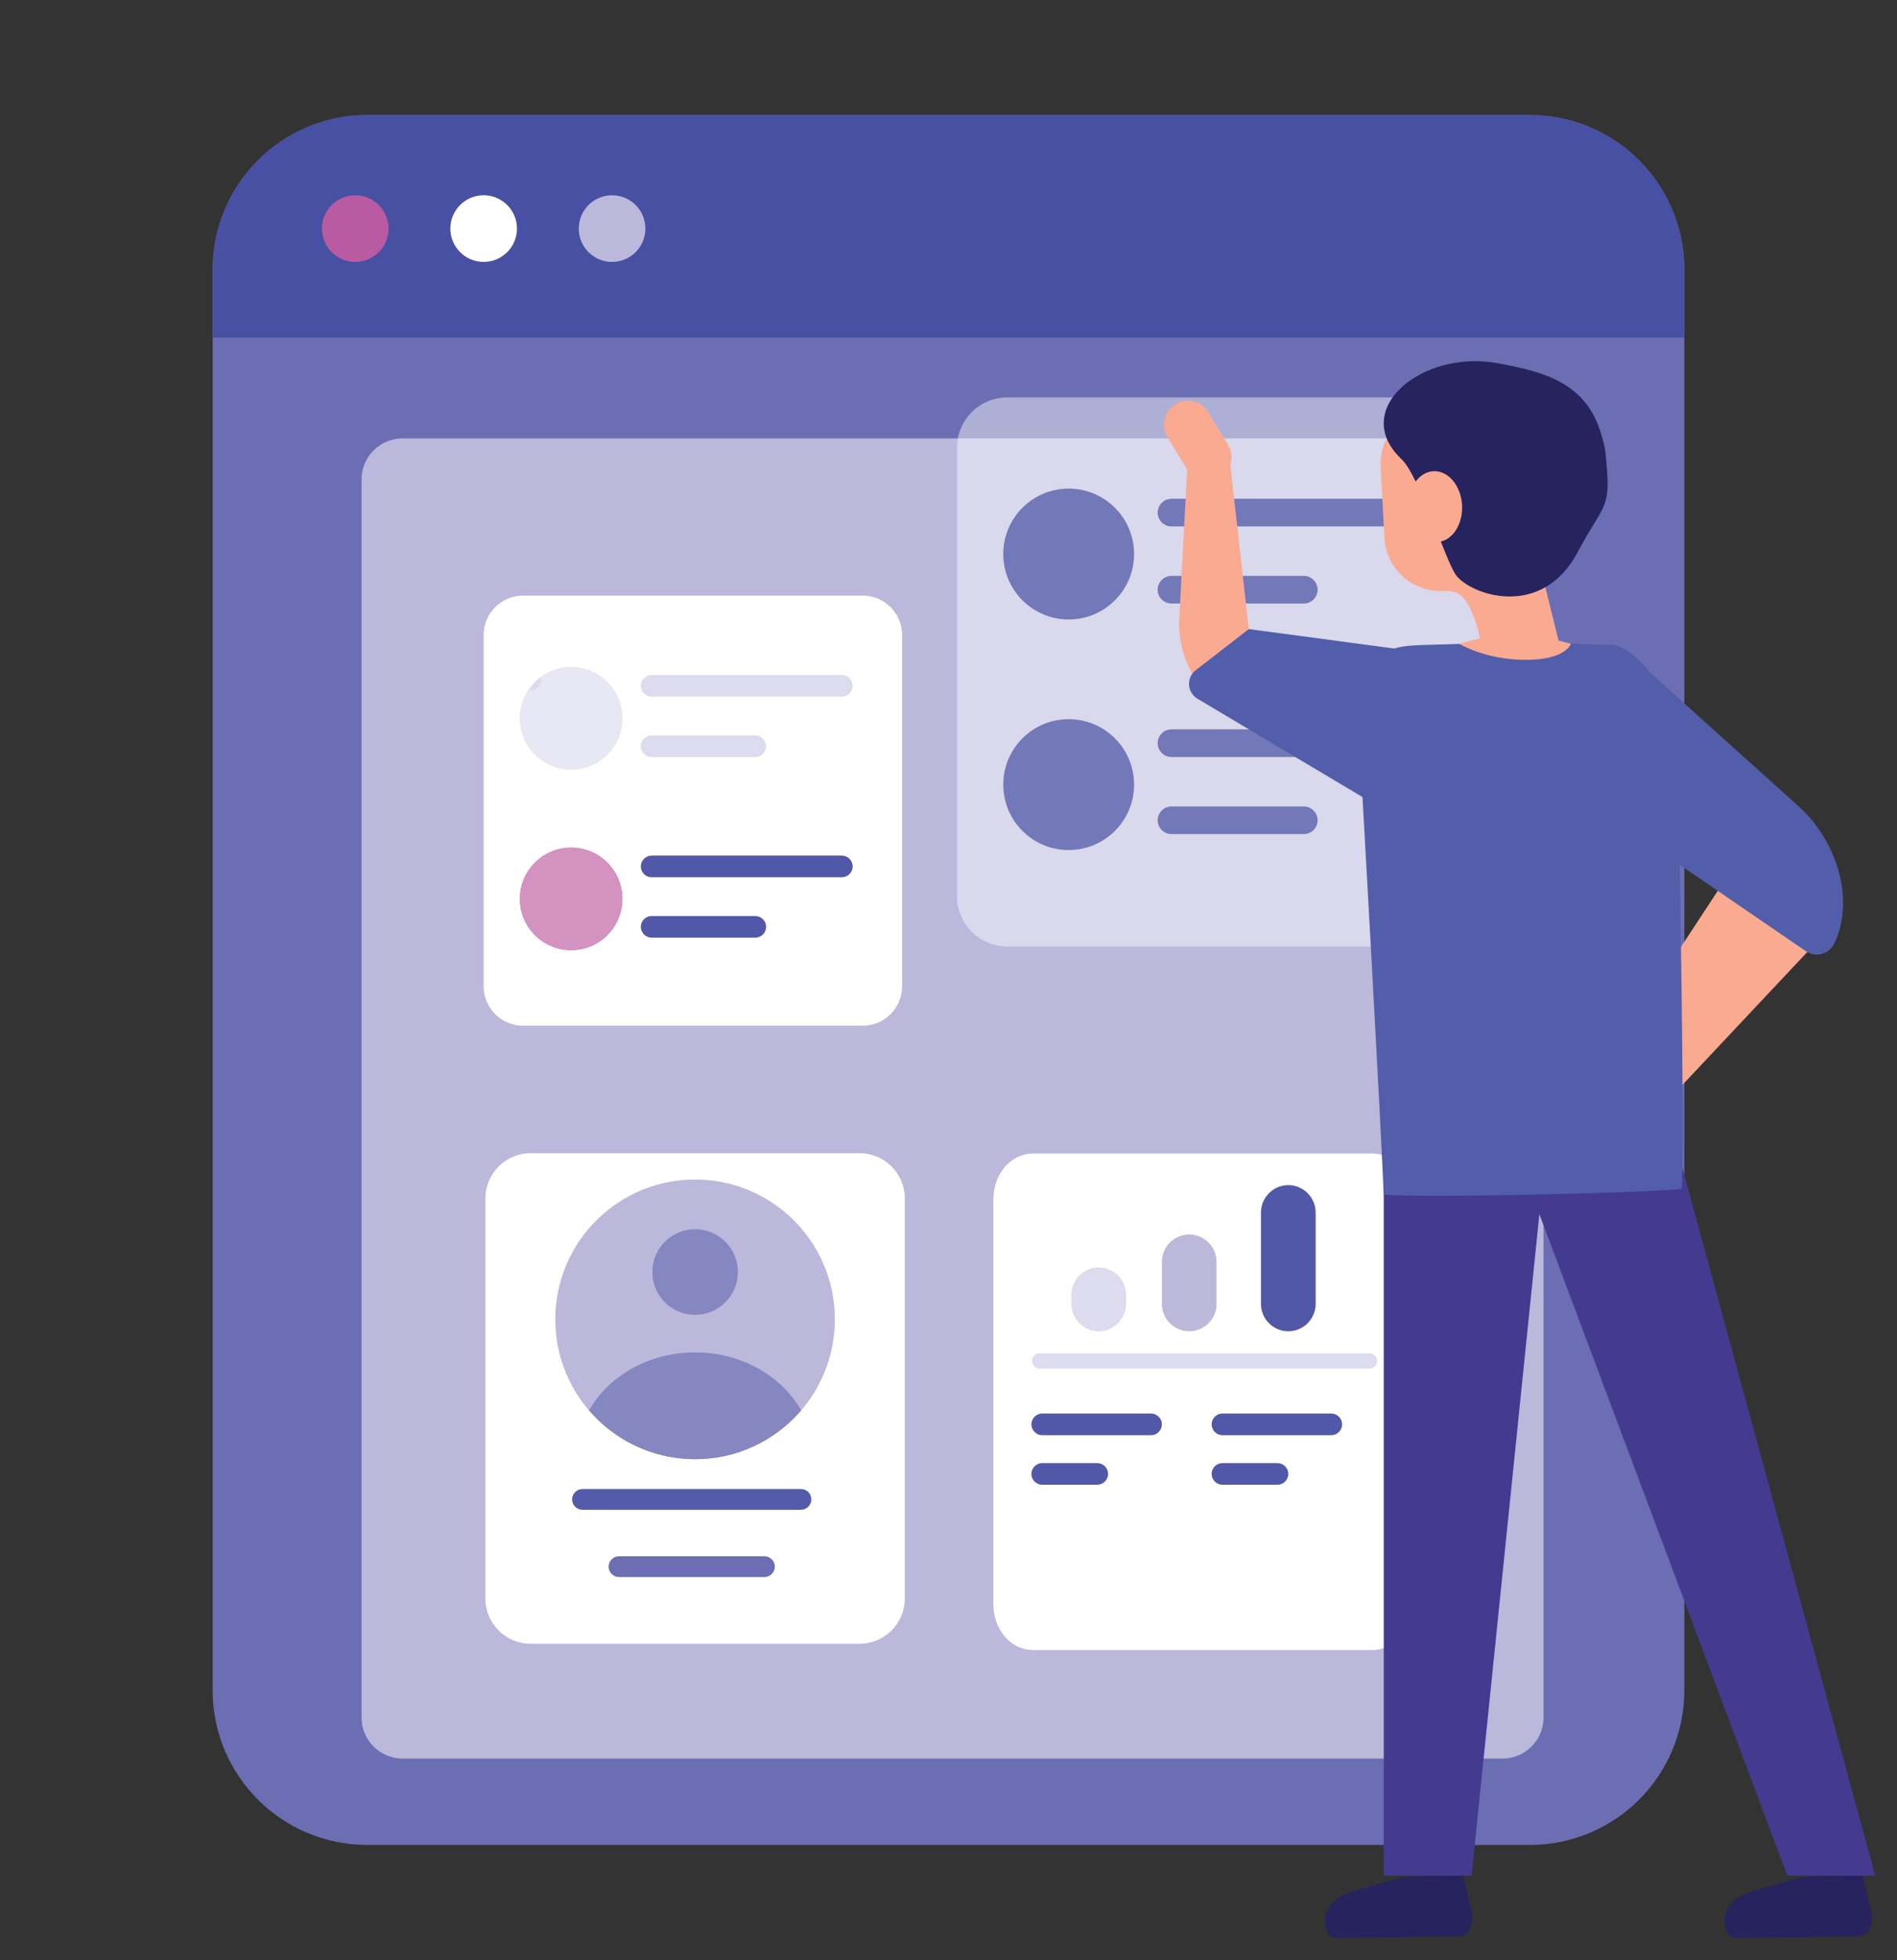 <?xml version="1.0" encoding="UTF-8" standalone="no"?><!DOCTYPE svg PUBLIC "-//W3C//DTD SVG 1.1//EN" "http://www.w3.org/Graphics/SVG/1.1/DTD/svg11.dtd"><svg width="100%" height="100%" viewBox="0 0 915 945" version="1.1" xmlns="http://www.w3.org/2000/svg" xmlns:xlink="http://www.w3.org/1999/xlink" xml:space="preserve" xmlns:serif="http://www.serif.com/" style="fill-rule:evenodd;clip-rule:evenodd;stroke-linejoin:round;stroke-miterlimit:1.414;"><rect x="0" y="0" width="915" height="945" fill="#333333" stroke="none"/><g><path d="M737.898,889.529l-560.786,0c-41.162,0 -74.532,-33.369 -74.532,-74.533l0,-684.994c0,-41.162 33.37,-74.531 74.532,-74.531l560.786,0c41.167,0 74.523,33.369 74.523,74.531l0,684.994c0,41.164 -33.356,74.533 -74.523,74.533Z" style="fill:#6c6eb3;fill-rule:nonzero;"/><path d="M812.421,162.737l0,-32.735c0,-41.162 -33.356,-74.531 -74.523,-74.531l-560.786,0c-41.162,0 -74.533,33.369 -74.533,74.531l0,32.735l709.842,0Z" style="fill:#4750a2;fill-rule:nonzero;"/><path d="M187.421,110.215c0,8.872 -7.194,16.068 -16.069,16.068c-8.874,0 -16.068,-7.196 -16.068,-16.068c0,-8.875 7.194,-16.069 16.068,-16.069c8.875,0 16.069,7.194 16.069,16.069Z" style="fill:#b95ba3;fill-rule:nonzero;"/><path d="M249.358,110.215c0,8.872 -7.193,16.068 -16.068,16.068c-8.875,0 -16.068,-7.196 -16.068,-16.068c0,-8.875 7.193,-16.069 16.068,-16.069c8.875,0 16.068,7.194 16.068,16.069Z" style="fill:#fff;fill-rule:nonzero;"/><path d="M311.296,110.215c0,8.872 -7.194,16.068 -16.068,16.068c-8.873,0 -16.069,-7.196 -16.069,-16.068c0,-8.875 7.196,-16.069 16.069,-16.069c8.874,0 16.068,7.194 16.068,16.069Z" style="fill:#bbb8dc;fill-rule:nonzero;"/><path d="M250.56,436.913c0,0.854 -0.693,1.545 -1.545,1.545c-0.853,0 -1.545,-0.691 -1.545,-1.545c0,-0.853 0.692,-1.544 1.545,-1.544c0.852,0 1.545,0.691 1.545,1.544Z" style="fill:#dddbee;fill-rule:nonzero;"/><path d="M724.728,847.894l-530.565,0c-10.877,0 -19.775,-8.899 -19.775,-19.776l0,-596.967c0,-10.877 8.898,-19.776 19.775,-19.776l530.565,0c10.879,0 19.778,8.899 19.778,19.776l0,596.967c0,10.877 -8.899,19.776 -19.778,19.776Z" style="fill:#bbb8dc;fill-rule:nonzero;"/><path d="M416.173,494.551l-163.931,0c-10.424,0 -18.952,-8.528 -18.952,-18.952l0,-169.463c0,-10.423 8.528,-18.952 18.952,-18.952l163.931,0c10.423,0 18.952,8.529 18.952,18.952l0,169.463c0,10.424 -8.529,18.952 -18.952,18.952Z" style="fill:#fff;fill-rule:nonzero;"/><path d="M662.023,795.551l-163.926,0c-10.423,0 -18.952,-9.844 -18.952,-21.877l0,-195.613c0,-12.032 8.529,-21.877 18.952,-21.877l163.926,0c10.432,0 18.952,9.845 18.952,21.877l0,195.613c0,12.033 -8.52,21.877 -18.952,21.877Z" style="fill:#fff;fill-rule:nonzero;"/><path d="M300.191,346.323c0,13.648 -11.061,24.709 -24.708,24.709c-13.646,0 -24.709,-11.061 -24.709,-24.709c0,-13.645 11.063,-24.707 24.709,-24.707c13.647,0 24.708,11.062 24.708,24.707Z" style="fill:#dddbee;fill-rule:nonzero;"/><path d="M406.057,335.898l-91.739,0c-2.871,0 -5.219,-2.348 -5.219,-5.219c0,-2.871 2.348,-5.218 5.219,-5.218l91.739,0c2.871,0 5.219,2.347 5.219,5.218c0,2.871 -2.348,5.219 -5.219,5.219Z" style="fill:#dddbee;fill-rule:nonzero;"/><path d="M364.308,365.014l-49.99,0c-2.871,0 -5.219,-2.349 -5.219,-5.22c0,-2.871 2.348,-5.219 5.219,-5.219l49.99,0c2.871,0 5.219,2.348 5.219,5.219c0,2.871 -2.348,5.22 -5.219,5.22Z" style="fill:#dddbee;fill-rule:nonzero;"/><path d="M300.191,433.4c0,13.647 -11.061,24.709 -24.708,24.709c-13.646,0 -24.709,-11.062 -24.709,-24.709c0,-13.646 11.063,-24.709 24.709,-24.709c13.647,0 24.708,11.063 24.708,24.709Z" style="fill:#b95ba3;fill-rule:nonzero;"/><path d="M406.057,422.974l-91.739,0c-2.871,0 -5.219,-2.348 -5.219,-5.219c0,-2.869 2.348,-5.217 5.219,-5.217l91.739,0c2.871,0 5.219,2.348 5.219,5.217c0,2.871 -2.348,5.219 -5.219,5.219Z" style="fill:#5158a7;fill-rule:nonzero;"/><path d="M555.203,691.974l-52.504,0c-2.871,0 -5.22,-2.348 -5.22,-5.217c0,-2.871 2.349,-5.219 5.22,-5.219l52.504,0c2.871,0 5.219,2.348 5.219,5.219c0,2.869 -2.348,5.217 -5.219,5.217Z" style="fill:#5158a7;fill-rule:nonzero;"/><path d="M529.247,715.871l-26.548,0c-2.871,0 -5.22,-2.349 -5.22,-5.218c0,-2.871 2.349,-5.219 5.22,-5.219l26.548,0c2.871,0 5.219,2.348 5.219,5.219c0,2.869 -2.348,5.218 -5.219,5.218Z" style="fill:#5158a7;fill-rule:nonzero;"/><path d="M642.136,691.974l-52.504,0c-2.871,0 -5.219,-2.348 -5.219,-5.217c0,-2.871 2.348,-5.219 5.219,-5.219l52.504,0c2.871,0 5.219,2.348 5.219,5.219c0,2.869 -2.348,5.217 -5.219,5.217Z" style="fill:#5158a7;fill-rule:nonzero;"/><path d="M616.18,715.871l-26.548,0c-2.871,0 -5.219,-2.349 -5.219,-5.218c0,-2.871 2.348,-5.219 5.219,-5.219l26.548,0c2.871,0 5.219,2.348 5.219,5.219c0,2.869 -2.348,5.218 -5.219,5.218Z" style="fill:#5158a7;fill-rule:nonzero;"/><path d="M364.308,452.09l-49.99,0c-2.871,0 -5.219,-2.348 -5.219,-5.219c0,-2.871 2.348,-5.219 5.219,-5.219l49.99,0c2.871,0 5.219,2.348 5.219,5.219c0,2.871 -2.348,5.219 -5.219,5.219Z" style="fill:#5158a7;fill-rule:nonzero;"/><path d="M621.399,641.881c-7.251,0 -13.184,-5.933 -13.184,-13.184l0,-44.109c0,-7.25 5.933,-13.184 13.184,-13.184c7.251,0 13.184,5.934 13.184,13.184l0,44.109c0,7.251 -5.933,13.184 -13.184,13.184Z" style="fill:#5158a7;fill-rule:nonzero;"/><path d="M573.606,641.881c-7.251,0 -13.184,-5.933 -13.184,-13.184l0,-20.304c0,-7.251 5.933,-13.184 13.184,-13.184c7.252,0 13.185,5.933 13.185,13.184l0,20.304c0,7.251 -5.933,13.184 -13.185,13.184Z" style="fill:#bbb8dc;fill-rule:nonzero;"/><path d="M529.934,641.881c-7.251,0 -13.184,-5.933 -13.184,-13.184l0,-4.407c0,-7.251 5.933,-13.184 13.184,-13.184c7.251,0 13.184,5.933 13.184,13.184l0,4.407c0,7.251 -5.933,13.184 -13.184,13.184Z" style="fill:#dddbee;fill-rule:nonzero;"/><path d="M660.573,659.868l-159.099,0c-2.022,0 -3.677,-1.655 -3.677,-3.677c0,-2.022 1.655,-3.677 3.677,-3.677l159.099,0c2.027,0 3.675,1.655 3.675,3.677c0,2.022 -1.648,3.677 -3.675,3.677Z" style="fill:#dddbee;fill-rule:nonzero;"/><path d="M275.483,371.032c-13.646,0 -24.709,-11.061 -24.709,-24.709c0,-4.931 1.443,-9.524 3.934,-13.38l1.138,0c2.871,0 5.22,-2.348 5.22,-5.218c0,-0.464 -0.061,-0.914 -0.177,-1.343c4.089,-2.997 9.135,-4.766 14.594,-4.766c13.647,0 24.708,11.062 24.708,24.707c0,13.648 -11.061,24.709 -24.708,24.709Z" style="fill:#e8e7f4;fill-rule:nonzero;"/><path d="M275.483,458.109c-13.646,0 -24.709,-11.062 -24.709,-24.709c0,-13.646 11.063,-24.709 24.709,-24.709c13.647,0 24.708,11.063 24.708,24.709c0,13.647 -11.061,24.709 -24.708,24.709Z" style="fill:#d492c0;fill-rule:nonzero;"/><path d="M414.608,792.538l-158.679,0c-12.038,0 -21.799,-9.761 -21.799,-21.804l0,-192.903c0,-12.042 9.761,-21.805 21.799,-21.805l158.679,0c12.038,0 21.814,9.763 21.814,21.805l0,192.903c0,12.043 -9.776,21.804 -21.814,21.804Z" style="fill:#fff;fill-rule:nonzero;"/><path d="M402.696,636.129c0,37.24 -30.182,67.428 -67.42,67.428c-37.237,0 -67.436,-30.188 -67.436,-67.428c0,-37.239 30.199,-67.427 67.436,-67.427c37.238,0 67.42,30.188 67.42,67.427Z" style="fill:#bbb8dc;fill-rule:nonzero;"/><path d="M335.276,703.557c20.47,0 38.804,-9.138 51.174,-23.546c-9.412,-16.559 -28.774,-27.946 -51.174,-27.946c-22.399,0 -41.762,11.387 -51.174,27.946c12.371,14.408 30.689,23.546 51.174,23.546Z" style="fill:#8687c1;fill-rule:nonzero;"/><path d="M355.92,613.314c0,11.399 -9.238,20.64 -20.644,20.64c-11.405,0 -20.643,-9.241 -20.643,-20.64c0,-11.401 9.238,-20.642 20.643,-20.642c11.406,0 20.644,9.241 20.644,20.642Z" style="fill:#8687c1;fill-rule:nonzero;"/><path d="M386.324,727.942l-105.354,0c-2.752,0 -5.014,-2.254 -5.014,-5.01c0,-2.754 2.262,-5.008 5.014,-5.008l105.354,0c2.752,0 5.014,2.254 5.014,5.008c0,2.756 -2.262,5.01 -5.014,5.01Z" style="fill:#545ca9;fill-rule:nonzero;"/><path d="M368.733,760.371l-70.172,0c-2.753,0 -5.015,-2.254 -5.015,-5.01c0,-2.754 2.262,-5.008 5.015,-5.008l70.172,0c2.753,0 4.999,2.254 4.999,5.008c0,2.756 -2.246,5.01 -4.999,5.01Z" style="fill:#6c6eb3;fill-rule:nonzero;"/></g><g><g opacity="0.619"><path d="M695.088,456.375l-209.292,0c-13.31,0 -24.198,-10.888 -24.198,-24.196l0,-216.358c0,-13.308 10.888,-24.196 24.198,-24.196l209.292,0c13.309,0 24.197,10.888 24.197,24.196l0,216.358c0,13.308 -10.888,24.196 -24.197,24.196Z" style="fill:#fff;fill-opacity:0.722;fill-rule:nonzero;"/><path d="M547.013,267.13c0,17.421 -14.123,31.545 -31.546,31.545c-17.423,0 -31.546,-14.124 -31.546,-31.545c0,-17.423 14.123,-31.546 31.546,-31.546c17.423,0 31.546,14.123 31.546,31.546Z" style="fill:#4750a2;fill-rule:nonzero;"/><path d="M682.175,253.819l-117.126,0c-3.665,0 -6.664,-2.999 -6.664,-6.664c0,-3.663 2.999,-6.662 6.664,-6.662l117.126,0c3.665,0 6.662,2.999 6.662,6.662c0,3.665 -2.997,6.664 -6.662,6.664Z" style="fill:#4750a2;fill-rule:nonzero;"/><path d="M628.872,290.99l-63.823,0c-3.665,0 -6.664,-2.999 -6.664,-6.662c0,-3.665 2.999,-6.664 6.664,-6.664l63.823,0c3.664,0 6.663,2.999 6.663,6.664c0,3.663 -2.999,6.662 -6.663,6.662Z" style="fill:#4750a2;fill-rule:nonzero;"/><path d="M547.013,378.303c0,17.423 -14.123,31.546 -31.546,31.546c-17.423,0 -31.546,-14.123 -31.546,-31.546c0,-17.423 14.123,-31.547 31.546,-31.547c17.423,0 31.546,14.124 31.546,31.547Z" style="fill:#4750a2;fill-rule:nonzero;"/><path d="M682.175,364.991l-117.126,0c-3.665,0 -6.664,-2.997 -6.664,-6.662c0,-3.665 2.999,-6.664 6.664,-6.664l117.126,0c3.665,0 6.662,2.999 6.662,6.664c0,3.665 -2.997,6.662 -6.662,6.662Z" style="fill:#4750a2;fill-rule:nonzero;"/><path d="M628.872,402.163l-63.823,0c-3.665,0 -6.664,-2.997 -6.664,-6.662c0,-3.666 2.999,-6.663 6.664,-6.663l63.823,0c3.664,0 6.663,2.997 6.663,6.663c0,3.665 -2.999,6.662 -6.663,6.662Z" style="fill:#4750a2;fill-rule:nonzero;"/></g></g><g><path d="M566.988,194.869l0.003,0c5.42,-3.287 12.535,-1.543 15.811,3.875l9.536,15.764c3.273,5.411 1.52,12.529 -3.897,15.814c-5.42,3.287 -12.535,1.543 -15.811,-3.875l-9.536,-15.761c-3.273,-5.415 -1.523,-12.532 3.894,-15.817Z" style="fill:#f9aa90;fill-rule:nonzero;"/><path d="M682.137,904.645l23.671,-0.288l4.107,17.459c0.737,3.135 0.302,6.663 -1.481,9.009c-1.302,1.714 -3.127,2.789 -5.16,2.814l-59.068,0.714c-5.803,0.07 -10.411,-16.994 8.048,-22.314c0,0 22.389,-7.306 29.883,-7.394Z" style="fill:#26235e;fill-rule:nonzero;"/><path d="M874.813,904.645l23.671,-0.288l4.108,17.459c0.736,3.135 0.304,6.663 -1.479,9.009c-1.305,1.714 -3.13,2.789 -5.163,2.814l-59.068,0.714c-5.802,0.07 -10.411,-16.994 8.051,-22.314c0,0 22.389,-7.306 29.88,-7.394Z" style="fill:#26235e;fill-rule:nonzero;"/><path d="M667.436,521.283l0,383.074l42.382,0l39.261,-383.074l-81.643,0Z" style="fill:#443b90;fill-rule:nonzero;"/><path d="M718.443,521.283l143.672,383.074l42.382,0l-104.414,-383.074l-81.64,0Z" style="fill:#443b90;fill-rule:nonzero;"/><path d="M572.63,226.447l-3.811,71.501c-1.058,19.833 9.787,38.392 27.584,47.21l69.527,34.444l11.54,-58.794l-74.29,-10.07l-10.842,-96.23l-19.708,11.939Z" style="fill:#f9aa90;fill-rule:nonzero;"/><path d="M759.263,534.984l77.034,-117.242l43.878,32.284l-98.473,104.78l-22.439,-19.822Z" style="fill:#f9aa90;fill-rule:nonzero;"/><path d="M789.769,318.778l77.636,69.847c19.652,17.678 27.152,46.639 17.218,66.483c-2.523,5.043 -8.915,6.697 -13.568,3.512l-112.95,-77.303l31.664,-62.539Z" style="fill:#535eaa;fill-rule:nonzero;"/><path d="M738.115,233.41c-2.662,0.98 -5.323,1.961 -7.985,2.941l-0.756,-14.479c-0.781,-15.008 -13.582,-26.54 -28.59,-25.759l-9.059,0.473c-15.005,0.781 -26.538,13.582 -25.757,28.59l1.773,33.996c0.781,15.008 13.582,26.54 28.59,25.757l0.003,0c7.344,-0.468 10.781,2.664 14.756,13.039c3.559,9.286 3.808,18.046 3.921,27.991c11.984,-2.343 27.374,-5.068 39.574,-4.567c-6.295,-29.916 -16.152,-57.412 -16.47,-87.982Z" style="fill:#f9aa90;fill-rule:nonzero;"/><path d="M676.016,221.398c-25.23,-23.804 9.66,-53.172 46.769,-46.212c22.256,4.174 42.311,9.38 49.561,34.198c2.199,7.525 1.872,7.24 2.595,15.047c1.972,21.331 -1.958,19.126 -13.903,41.67c-17.553,33.132 -52.142,20.512 -58.869,11.026c-5.082,-7.168 -17.589,-47.653 -26.153,-55.729Z" style="fill:#26235e;fill-rule:nonzero;"/><path d="M778.195,310.979c-15.711,-0.471 -28.512,-0.942 -44.223,-1.413c-15.712,0.471 -31.424,0.942 -47.135,1.413c-11.724,0.352 -16.961,1.221 -22.278,7.176c-7.802,8.735 -7.431,65.089 -7.431,65.089c0,0 8.101,142.778 10.308,192.701c16.811,1.696 122.488,-0.581 143.706,-2.722c1.587,-35.888 -1.382,-162.848 -1.382,-201.384c0,-45.88 -26.435,-60.705 -31.565,-60.86Z" style="fill:#535eaa;fill-rule:nonzero;"/><path d="M703.85,310.408c0,0 12.568,7.747 32.066,7.747c19.5,0 21.788,-7.747 21.788,-7.747l-26.926,-7.09l-26.928,7.09Z" style="fill:#f9aa90;fill-rule:nonzero;"/><path d="M705.213,243.607c0.493,9.442 -4.905,17.396 -12.053,17.77c-7.151,0.371 -13.344,-6.98 -13.837,-16.421c-0.493,-9.441 4.905,-17.395 12.056,-17.769c7.148,-0.371 13.344,6.979 13.834,16.42Z" style="fill:#f9aa90;fill-rule:nonzero;"/><path d="M577.573,336.882l88.357,52.63l6.649,-76.81l-70.235,-9.384l-25.607,19.83c-4.639,3.592 -4.204,10.729 0.836,13.734Z" style="fill:#535eaa;fill-rule:nonzero;"/></g></svg>